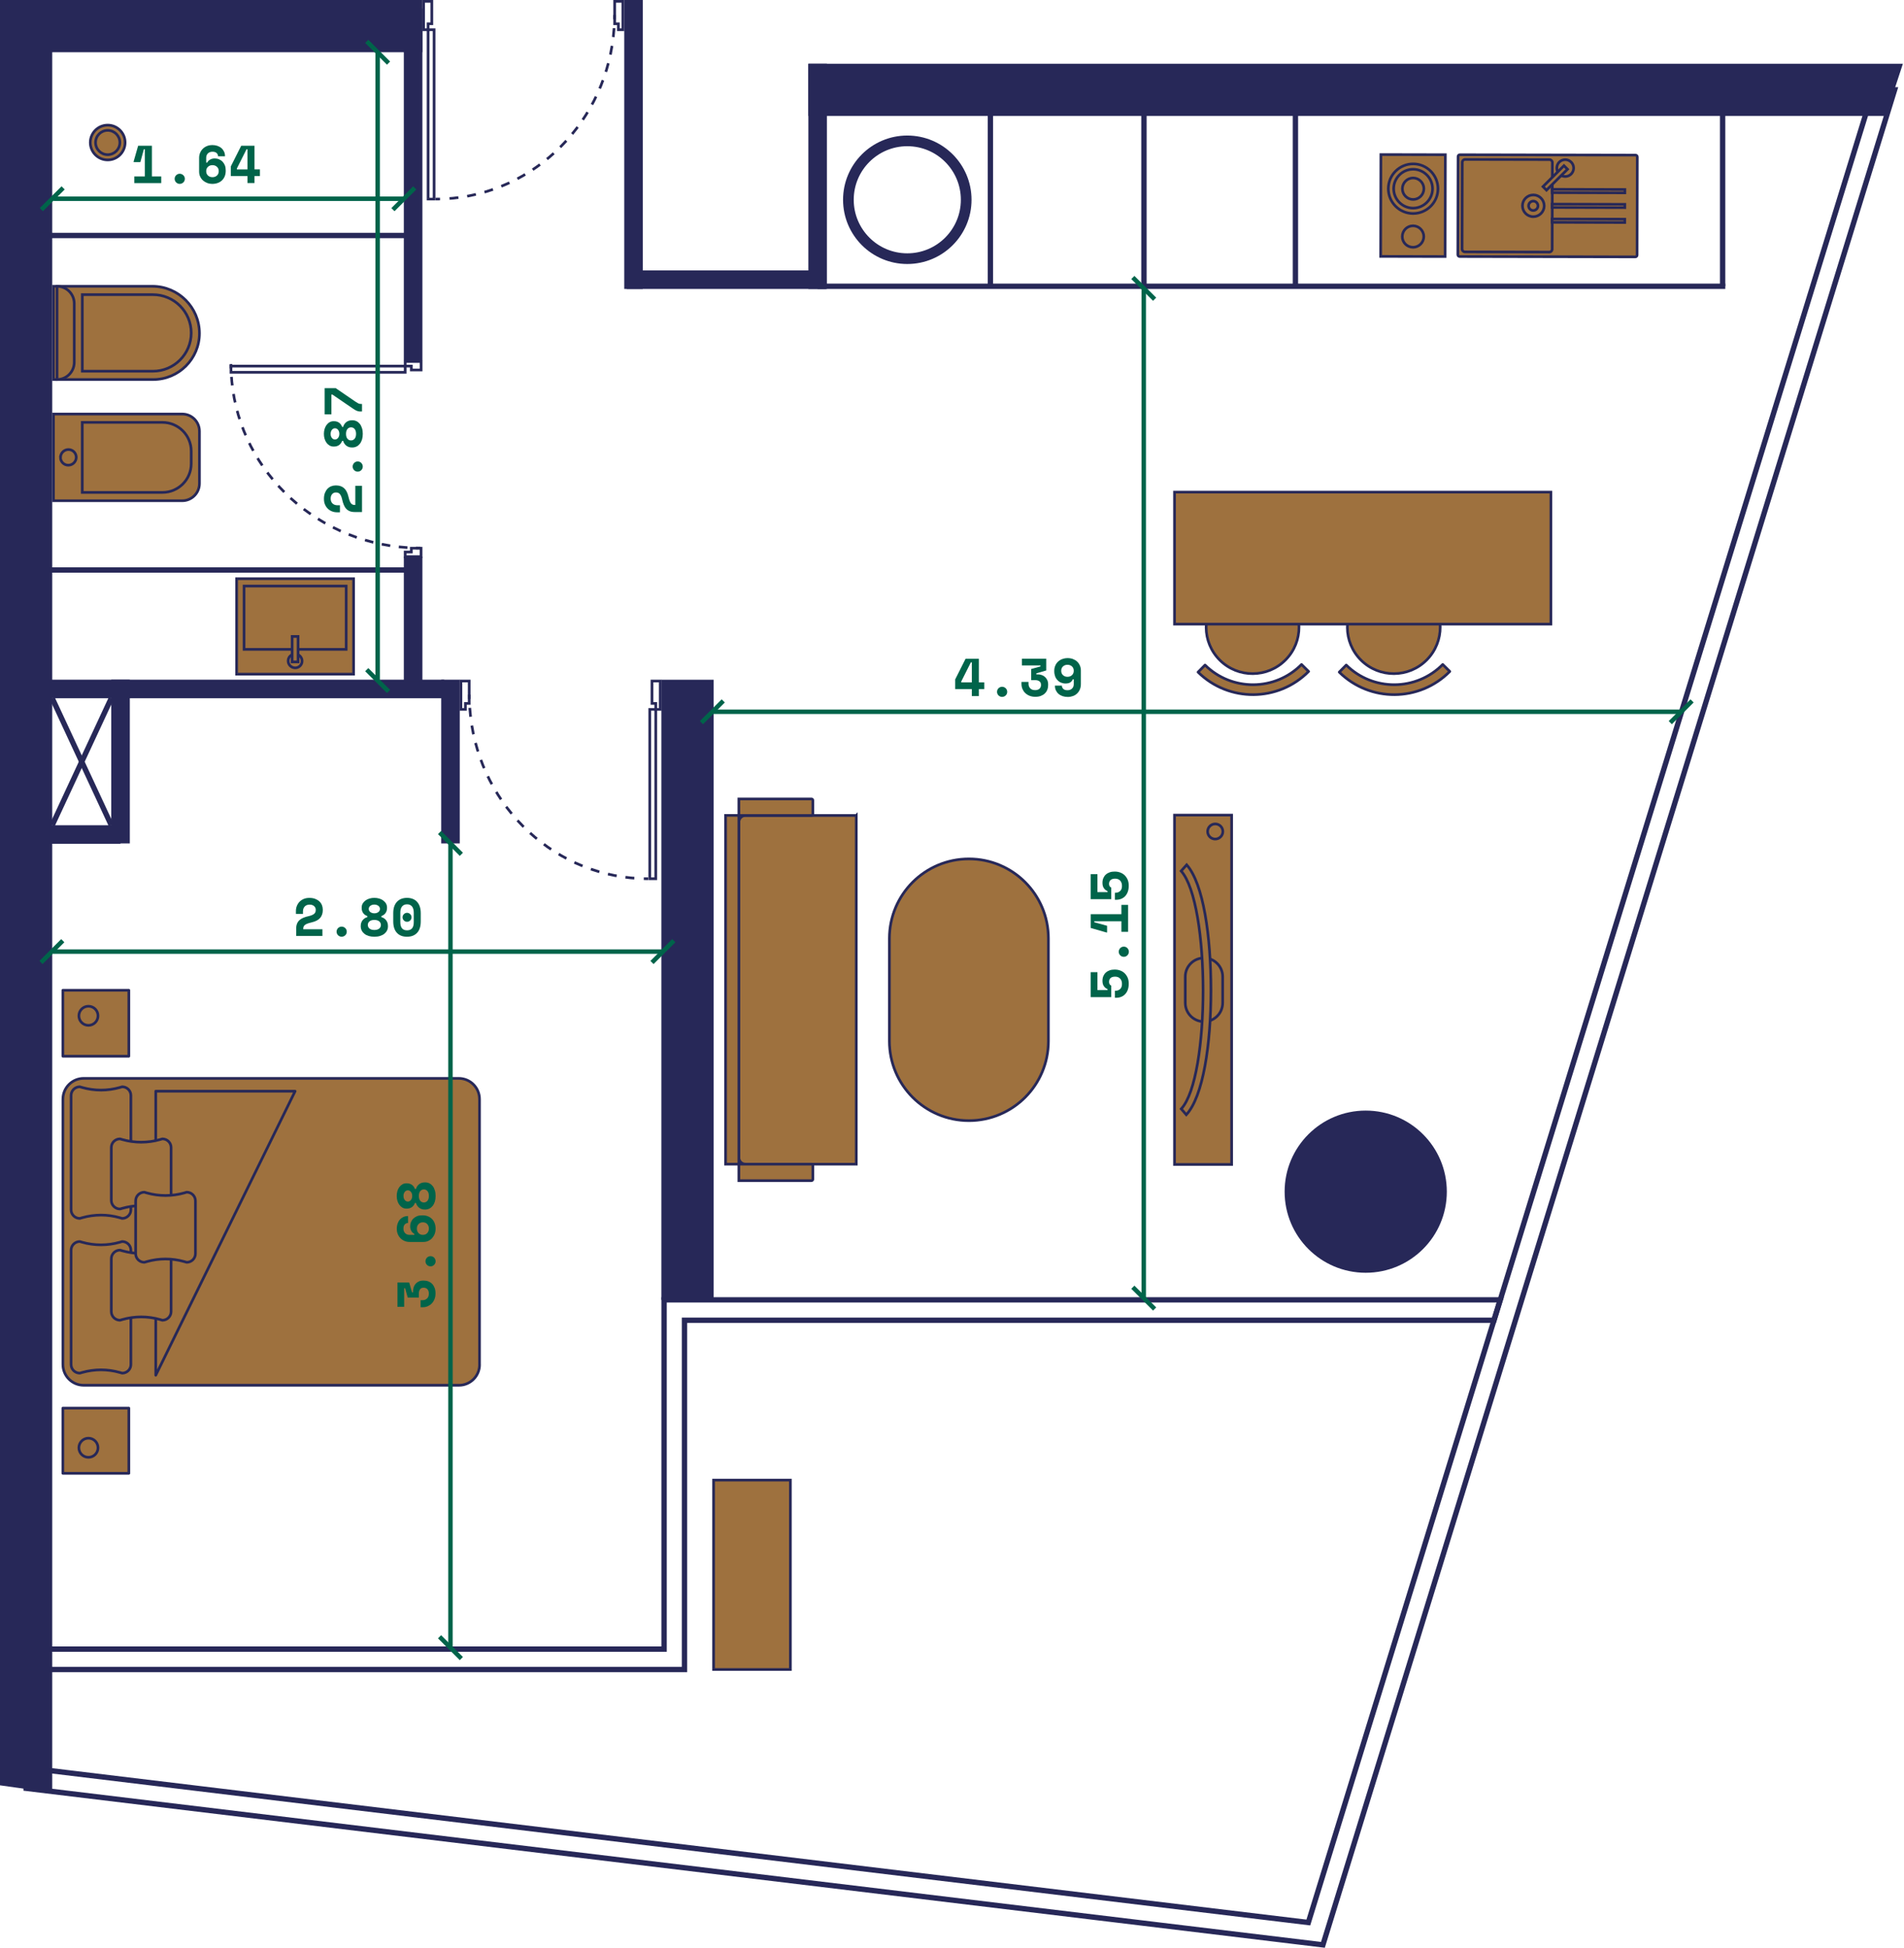 <svg width="428" height="438" viewBox="0 0 428 438" fill="none" xmlns="http://www.w3.org/2000/svg">
<g clip-path="url(#clip0_590_52291)">
<path d="M11.74 403.01L0 401.36V0H11.74V403.01Z" fill="#272858"/>
<path d="M160.41 152.81H148.67V292.22H160.41V152.81Z" fill="#272858"/>
<path d="M181.71 26.07V14.33H427.75L423.9 26.07H181.71Z" fill="#272858"/>
<path d="M325.23 267.9C325.23 277.97 317.07 286.13 307 286.13C296.93 286.13 288.77 277.97 288.77 267.9C288.77 257.83 296.93 249.67 307 249.67C317.07 249.67 325.23 257.83 325.23 267.9Z" fill="#272858"/>
<path d="M153.87 292.22H149.28V370.73H9.94V375.32H149.28H153.87V370.73V296.81H335.83L337.24 292.22H153.87Z" stroke="#272858" stroke-width="1.2" stroke-miterlimit="10"/>
<path d="M91.72 52.34H5.46V53.54H91.72V52.34Z" fill="#272858"/>
<path d="M387.83 63.76H183.79V64.96H387.83V63.76Z" fill="#272858"/>
<path d="M91.72 127.54H5.46V128.74H91.72V127.54Z" fill="#272858"/>
<path d="M11.74 156.97L25.01 185.52" stroke="#272858" stroke-width="1.2" stroke-miterlimit="10"/>
<path d="M25.01 156.97L11.74 185.52" stroke="#272858" stroke-width="1.2" stroke-miterlimit="10"/>
<path d="M103.35 152.8H99.18V189.61H103.35V152.8Z" fill="#272858"/>
<path d="M29.18 152.8H25.01V189.61H29.18V152.8Z" fill="#272858"/>
<path d="M27.09 185.52H10.56V189.69H27.09V185.52Z" fill="#272858"/>
<path d="M99.859 152.8H11.02V156.97H99.859V152.8Z" fill="#272858"/>
<path d="M94.95 1.91H90.78V81.02H94.95V1.91Z" fill="#272858"/>
<path d="M144.49 0H140.32V64.96H144.49V0Z" fill="#272858"/>
<path d="M185.88 14.33H181.71V64.96H185.88V14.33Z" fill="#272858"/>
<path d="M185.7 60.79H140.86V64.96H185.7V60.79Z" fill="#272858"/>
<path d="M94.95 125.14H90.78V153.1H94.95V125.14Z" fill="#272858"/>
<path d="M94.95 0H4.14V11.74H94.95V0Z" fill="#272858"/>
<path d="M105.5 156.16C105.5 156.49 105.5 156.81 105.51 157.14" stroke="#272858" stroke-width="0.6" stroke-miterlimit="10"/>
<path d="M105.6 159.14C107.03 179.95 123.38 196.49 143.72 197.5" stroke="#272858" stroke-width="0.6" stroke-miterlimit="10" stroke-dasharray="2 2"/>
<path d="M144.72 197.54C145.05 197.54 145.37 197.55 145.7 197.55" stroke="#272858" stroke-width="0.6" stroke-miterlimit="10"/>
<path d="M147.41 159.48H146.06V197.55H147.41V159.48Z" stroke="#272858" stroke-width="0.6" stroke-miterlimit="10" stroke-linecap="round"/>
<path d="M147.41 158.14V159.48H148.42V153.1H146.56V158.14H147.41Z" stroke="#272858" stroke-width="0.6" stroke-miterlimit="10" stroke-linecap="round"/>
<path d="M104.62 158.14V159.48H103.61V153.1H105.47V158.14H104.62Z" stroke="#272858" stroke-width="0.6" stroke-miterlimit="10" stroke-linecap="round"/>
<path d="M138.14 3.36C138.14 3.69 138.14 4.01 138.13 4.34" stroke="#272858" stroke-width="0.6" stroke-miterlimit="10"/>
<path d="M138.04 6.34C136.61 27.15 120.26 43.69 99.92 44.7" stroke="#272858" stroke-width="0.6" stroke-miterlimit="10" stroke-dasharray="2 2"/>
<path d="M98.91 44.74C98.58 44.74 98.26 44.75 97.93 44.75" stroke="#272858" stroke-width="0.6" stroke-miterlimit="10"/>
<path d="M97.581 6.68H96.231V44.75H97.581V6.68Z" stroke="#272858" stroke-width="0.6" stroke-miterlimit="10" stroke-linecap="round"/>
<path d="M96.23 5.34V6.68H95.22V0.3H97.07V5.34H96.23Z" stroke="#272858" stroke-width="0.6" stroke-miterlimit="10" stroke-linecap="round"/>
<path d="M139.01 5.34V6.68H140.02V0.3H138.17V5.34H139.01Z" stroke="#272858" stroke-width="0.6" stroke-miterlimit="10" stroke-linecap="round"/>
<path d="M94.49 123.2C94.16 123.2 93.84 123.2 93.51 123.19" stroke="#272858" stroke-width="0.6" stroke-miterlimit="10"/>
<path d="M91.58 123.11C70.07 121.7 52.97 104.81 51.97 83.8" stroke="#272858" stroke-width="0.6" stroke-miterlimit="10" stroke-dasharray="1.94 1.94"/>
<path d="M51.93 82.83C51.93 82.5 51.92 82.18 51.92 81.85" stroke="#272858" stroke-width="0.6" stroke-miterlimit="10"/>
<path d="M91.08 82.31H51.92V83.7H91.08V82.31Z" stroke="#272858" stroke-width="0.6" stroke-miterlimit="10" stroke-linecap="round"/>
<path d="M92.46 82.309H91.08V81.269H94.66V83.18H92.46V82.309Z" stroke="#272858" stroke-width="0.6" stroke-miterlimit="10" stroke-linecap="round"/>
<path d="M92.46 124.1H91.08V125.14H94.65V123.24H92.46V124.1Z" stroke="#272858" stroke-width="0.6" stroke-miterlimit="10" stroke-linecap="round"/>
<path d="M203.95 58.15C211.262 58.15 217.19 52.222 217.19 44.91C217.19 37.598 211.262 31.67 203.95 31.67C196.638 31.67 190.71 37.598 190.71 44.91C190.71 52.222 196.638 58.15 203.95 58.15Z" stroke="#272858" stroke-width="2.4" stroke-miterlimit="10"/>
<path d="M223.23 22.79H222.03V64.36H223.23V22.79Z" fill="#272858"/>
<path d="M387.83 22.79H386.63V64.36H387.83V22.79Z" fill="#272858"/>
<path d="M257.75 22.79H256.55V64.36H257.75V22.79Z" fill="#272858"/>
<path d="M291.8 22.79H290.6V64.36H291.8V22.79Z" fill="#272858"/>
<path d="M12.02 93.08H40.959C43.099 93.08 44.83 94.81 44.83 96.95V108.7C44.83 110.84 43.099 112.57 40.959 112.57H12.02V93.08Z" fill="#9E713E"/>
<path d="M12.02 93.08H40.959C43.099 93.08 44.83 94.81 44.83 96.95V108.7C44.83 110.84 43.099 112.57 40.959 112.57H12.02V93.08Z" stroke="#272858" stroke-width="0.6" stroke-miterlimit="10" stroke-linecap="round"/>
<path d="M18.49 94.96H36.53C40.09 94.96 42.98 97.85 42.98 101.41V104.25C42.98 107.81 40.09 110.7 36.53 110.7H18.49V94.97V94.96Z" fill="#9E713E"/>
<path d="M18.49 94.96H36.53C40.09 94.96 42.98 97.85 42.98 101.41V104.25C42.98 107.81 40.09 110.7 36.53 110.7H18.49V94.97V94.96Z" stroke="#272858" stroke-width="0.6" stroke-miterlimit="10" stroke-linecap="round"/>
<path d="M13.59 102.82C13.59 103.79 14.37 104.58 15.35 104.58C16.33 104.58 17.13 103.79 17.14 102.82C17.14 101.85 16.36 101.06 15.39 101.06C14.42 101.06 13.61 101.85 13.6 102.82" fill="#9E713E"/>
<path d="M13.59 102.82C13.59 103.79 14.37 104.58 15.35 104.58C16.33 104.58 17.13 103.79 17.14 102.82C17.14 101.85 16.36 101.06 15.39 101.06C14.42 101.06 13.61 101.85 13.6 102.82H13.59Z" stroke="#272858" stroke-width="0.6" stroke-miterlimit="10" stroke-linecap="round"/>
<path d="M12.02 64.36H34.249C40.09 64.36 44.83 69.1 44.83 74.94C44.83 80.67 40.179 85.32 34.45 85.32H12.02V64.36Z" fill="#9E713E"/>
<path d="M12.02 64.36H34.249C40.09 64.36 44.83 69.1 44.83 74.94C44.83 80.67 40.179 85.32 34.45 85.32H12.02V64.36Z" stroke="#272858" stroke-width="0.6" stroke-miterlimit="10" stroke-linecap="round"/>
<path d="M18.5 66.24H34.38C39.13 66.24 42.98 70.09 42.98 74.85C42.98 79.6 39.13 83.45 34.38 83.45H18.5V66.24Z" fill="#9E713E"/>
<path d="M18.5 66.24H34.38C39.13 66.24 42.98 70.09 42.98 74.85C42.98 79.6 39.13 83.45 34.38 83.45H18.5V66.24Z" stroke="#272858" stroke-width="0.6" stroke-miterlimit="10" stroke-linecap="round"/>
<path d="M12.82 64.36C14.96 64.36 16.69 66.09 16.69 68.23V81.45C16.69 83.59 14.96 85.32 12.82 85.32V64.36Z" fill="#9E713E"/>
<path d="M12.82 64.36C14.96 64.36 16.69 66.09 16.69 68.23V81.45C16.69 83.59 14.96 85.32 12.82 85.32V64.36Z" stroke="#272858" stroke-width="0.6" stroke-miterlimit="10" stroke-linecap="round"/>
<path d="M79.48 130.1H53.19V151.55H79.48V130.1Z" fill="#9E713E"/>
<path d="M79.48 130.1H53.19V151.55H79.48V130.1Z" stroke="#272858" stroke-width="0.6" stroke-miterlimit="10" stroke-linecap="round"/>
<path d="M77.82 131.75H54.86V145.98H77.82V131.75Z" fill="#9E713E"/>
<path d="M77.82 131.75H54.86V145.98H77.82V131.75Z" stroke="#272858" stroke-width="0.6" stroke-miterlimit="10" stroke-linecap="round"/>
<path d="M67.45 149.7C68.06 149.1 68.06 148.11 67.45 147.5C66.84 146.89 65.84 146.88 65.23 147.48C64.62 148.08 64.62 149.07 65.23 149.68C65.84 150.29 66.84 150.3 67.45 149.7Z" fill="#9E713E"/>
<path d="M67.45 149.7C68.06 149.1 68.06 148.11 67.45 147.5C66.84 146.89 65.84 146.88 65.23 147.48C64.62 148.08 64.62 149.07 65.23 149.68C65.84 150.29 66.84 150.3 67.45 149.7Z" stroke="#272858" stroke-width="0.6" stroke-miterlimit="10" stroke-linecap="round"/>
<path d="M67 143.08H65.67V148.8H67V143.08Z" fill="#9E713E"/>
<path d="M67 143.08H65.67V148.8H67V143.08Z" stroke="#272858" stroke-width="0.6" stroke-miterlimit="10" stroke-linecap="round"/>
<path d="M107.79 306.79V247.1C107.79 244.52 105.7 242.43 103.12 242.43H18.81C16.23 242.43 14.14 244.52 14.14 247.1V306.75C14.14 309.33 16.23 311.42 18.81 311.42H103.17C105.73 311.42 107.8 309.35 107.8 306.79" fill="#9E713E"/>
<path d="M107.79 306.79V247.1C107.79 244.52 105.7 242.43 103.12 242.43H18.81C16.23 242.43 14.14 244.52 14.14 247.1V306.75C14.14 309.33 16.23 311.42 18.81 311.42H103.17C105.73 311.42 107.8 309.35 107.8 306.79H107.79Z" stroke="#272858" stroke-width="0.6" stroke-linecap="round" stroke-linejoin="round"/>
<path d="M28.96 316.56H14.13V331.22H28.96V316.56Z" fill="#9E713E"/>
<path d="M28.96 316.56H14.13V331.22H28.96V316.56Z" stroke="#272858" stroke-width="0.6" stroke-linecap="round" stroke-linejoin="round"/>
<path d="M28.96 222.62H14.13V237.45H28.96V222.62Z" fill="#9E713E"/>
<path d="M28.96 222.62H14.13V237.45H28.96V222.62Z" stroke="#272858" stroke-width="0.6" stroke-linecap="round" stroke-linejoin="round"/>
<path d="M29.421 246.26C29.421 245.19 28.541 244.32 27.46 244.32L26.91 244.48C24.16 245.26 21.241 245.26 18.491 244.48L17.941 244.32C16.86 244.32 15.98 245.19 15.98 246.26V271.97C15.98 273.04 16.86 273.91 17.941 273.91L18.491 273.75C21.241 272.97 24.16 272.97 26.91 273.75L27.46 273.91C28.541 273.91 29.421 273.04 29.421 271.97V246.26Z" fill="#9E713E"/>
<path d="M29.421 246.26C29.421 245.19 28.541 244.32 27.46 244.32L26.91 244.48C24.16 245.26 21.241 245.26 18.491 244.48L17.941 244.32C16.86 244.32 15.98 245.19 15.98 246.26V271.97C15.98 273.04 16.86 273.91 17.941 273.91L18.491 273.75C21.241 272.97 24.16 272.97 26.91 273.75L27.46 273.91C28.541 273.91 29.421 273.04 29.421 271.97V246.26Z" stroke="#272858" stroke-width="0.6" stroke-linecap="round" stroke-linejoin="round"/>
<path d="M29.421 281.05C29.421 279.98 28.541 279.11 27.46 279.11L26.91 279.27C24.16 280.05 21.241 280.05 18.491 279.27L17.941 279.11C16.86 279.11 15.98 279.98 15.98 281.05V306.76C15.98 307.83 16.86 308.7 17.941 308.7L18.491 308.54C21.241 307.76 24.16 307.76 26.91 308.54L27.46 308.7C28.541 308.7 29.421 307.83 29.421 306.76V281.05Z" fill="#9E713E"/>
<path d="M29.421 281.05C29.421 279.98 28.541 279.11 27.46 279.11L26.91 279.27C24.16 280.05 21.241 280.05 18.491 279.27L17.941 279.11C16.86 279.11 15.98 279.98 15.98 281.05V306.76C15.98 307.83 16.86 308.7 17.941 308.7L18.491 308.54C21.241 307.76 24.16 307.76 26.91 308.54L27.46 308.7C28.541 308.7 29.421 307.83 29.421 306.76V281.05Z" stroke="#272858" stroke-width="0.6" stroke-linecap="round" stroke-linejoin="round"/>
<path d="M19.881 327.63C18.691 327.63 17.73 326.67 17.73 325.48C17.73 324.29 18.691 323.33 19.881 323.33C21.07 323.33 22.03 324.29 22.03 325.48C22.03 326.67 21.07 327.63 19.881 327.63Z" fill="#9E713E"/>
<path d="M19.881 327.62C21.068 327.62 22.03 326.658 22.03 325.47C22.03 324.283 21.068 323.32 19.881 323.32C18.693 323.32 17.73 324.283 17.73 325.47C17.73 326.658 18.693 327.62 19.881 327.62Z" stroke="#272858" stroke-width="0.6" stroke-linecap="round" stroke-linejoin="round"/>
<path d="M19.881 230.52C18.691 230.52 17.73 229.56 17.73 228.37C17.73 227.18 18.691 226.22 19.881 226.22C21.07 226.22 22.03 227.18 22.03 228.37C22.03 229.56 21.07 230.52 19.881 230.52Z" fill="#9E713E"/>
<path d="M19.881 230.51C21.068 230.51 22.03 229.547 22.03 228.36C22.03 227.173 21.068 226.21 19.881 226.21C18.693 226.21 17.73 227.173 17.73 228.36C17.73 229.547 18.693 230.51 19.881 230.51Z" stroke="#272858" stroke-width="0.6" stroke-linecap="round" stroke-linejoin="round"/>
<path d="M35.01 309.17L66.34 245.31H35.01V309.17Z" fill="#9E713E"/>
<path d="M35.01 309.17L66.34 245.31H35.01V309.17Z" stroke="#272858" stroke-width="0.6" stroke-linecap="round" stroke-linejoin="round"/>
<path d="M38.459 257.97C38.459 256.9 37.58 256.03 36.499 256.03L35.95 256.19C33.2 256.97 30.279 256.97 27.529 256.19L26.98 256.03C25.899 256.03 25.02 256.9 25.02 257.97V269.85C25.02 270.92 25.899 271.79 26.98 271.79L27.529 271.63C30.279 270.85 33.2 270.85 35.95 271.63L36.499 271.79C37.58 271.79 38.459 270.92 38.459 269.85V257.97Z" fill="#9E713E"/>
<path d="M38.459 257.97C38.459 256.9 37.58 256.03 36.499 256.03L35.95 256.19C33.2 256.97 30.279 256.97 27.529 256.19L26.98 256.03C25.899 256.03 25.02 256.9 25.02 257.97V269.85C25.02 270.92 25.899 271.79 26.98 271.79L27.529 271.63C30.279 270.85 33.2 270.85 35.95 271.63L36.499 271.79C37.58 271.79 38.459 270.92 38.459 269.85V257.97Z" stroke="#272858" stroke-width="0.6" stroke-linecap="round" stroke-linejoin="round"/>
<path d="M38.459 282.99C38.459 281.92 37.58 281.05 36.499 281.05L35.95 281.2C33.2 281.98 30.279 281.98 27.529 281.2L26.98 281.04C25.899 281.04 25.02 281.91 25.02 282.98V294.86C25.02 295.93 25.899 296.8 26.98 296.8L27.529 296.64C30.279 295.86 33.2 295.86 35.95 296.64L36.499 296.8C37.58 296.8 38.459 295.93 38.459 294.86V282.98V282.99Z" fill="#9E713E"/>
<path d="M38.459 282.99C38.459 281.92 37.58 281.05 36.499 281.05L35.95 281.2C33.2 281.98 30.279 281.98 27.529 281.2L26.98 281.04C25.899 281.04 25.02 281.91 25.02 282.98V294.86C25.02 295.93 25.899 296.8 26.98 296.8L27.529 296.64C30.279 295.86 33.2 295.86 35.95 296.64L36.499 296.8C37.58 296.8 38.459 295.93 38.459 294.86V282.98V282.99Z" stroke="#272858" stroke-width="0.6" stroke-linecap="round" stroke-linejoin="round"/>
<path d="M43.93 269.96C43.93 268.89 43.05 268.02 41.97 268.02L41.42 268.18C38.67 268.96 35.75 268.96 33 268.18L32.45 268.02C31.37 268.02 30.49 268.89 30.49 269.96V281.84C30.49 282.91 31.37 283.78 32.45 283.78L33 283.62C35.75 282.84 38.67 282.84 41.42 283.62L41.97 283.78C43.05 283.78 43.93 282.91 43.93 281.84V269.96Z" fill="#9E713E"/>
<path d="M43.93 269.96C43.93 268.89 43.05 268.02 41.97 268.02L41.42 268.18C38.67 268.96 35.75 268.96 33 268.18L32.45 268.02C31.37 268.02 30.49 268.89 30.49 269.96V281.84C30.49 282.91 31.37 283.78 32.45 283.78L33 283.62C35.75 282.84 38.67 282.84 41.42 283.62L41.97 283.78C43.05 283.78 43.93 282.91 43.93 281.84V269.96Z" stroke="#272858" stroke-width="0.6" stroke-linecap="round" stroke-linejoin="round"/>
<path d="M325.9 150.95L324.31 149.38C318.36 155.4 308.63 155.45 302.62 149.51L301.05 151.1C307.94 157.91 319.09 157.84 325.9 150.95Z" fill="#9E713E"/>
<path d="M325.9 150.95L324.31 149.38C318.36 155.4 308.63 155.45 302.62 149.51L301.05 151.1C307.94 157.91 319.09 157.84 325.9 150.95Z" stroke="#272858" stroke-width="0.6" stroke-linecap="round" stroke-linejoin="round"/>
<path d="M305.97 148.43C301.87 144.38 301.83 137.77 305.88 133.67C309.93 129.57 316.54 129.53 320.64 133.58C324.74 137.63 324.78 144.24 320.73 148.34C316.68 152.44 310.07 152.48 305.97 148.43Z" fill="#9E713E"/>
<path d="M305.97 148.43C301.87 144.38 301.83 137.77 305.88 133.67C309.93 129.57 316.54 129.53 320.64 133.58C324.74 137.63 324.78 144.24 320.73 148.34C316.68 152.44 310.07 152.48 305.97 148.43Z" stroke="#272858" stroke-width="0.6" stroke-linecap="round" stroke-linejoin="round"/>
<path d="M294.16 150.95L292.57 149.38C286.62 155.4 276.89 155.45 270.88 149.51L269.31 151.1C276.2 157.91 287.35 157.84 294.16 150.95Z" fill="#9E713E"/>
<path d="M294.16 150.95L292.57 149.38C286.62 155.4 276.89 155.45 270.88 149.51L269.31 151.1C276.2 157.91 287.35 157.84 294.16 150.95Z" stroke="#272858" stroke-width="0.6" stroke-linecap="round" stroke-linejoin="round"/>
<path d="M274.23 148.43C270.13 144.38 270.09 137.77 274.14 133.67C278.19 129.57 284.8 129.53 288.9 133.58C293 137.63 293.04 144.24 288.99 148.34C284.94 152.44 278.33 152.48 274.23 148.43Z" fill="#9E713E"/>
<path d="M274.23 148.43C270.13 144.38 270.09 137.77 274.14 133.67C278.19 129.57 284.8 129.53 288.9 133.58C293 137.63 293.04 144.24 288.99 148.34C284.94 152.44 278.33 152.48 274.23 148.43Z" stroke="#272858" stroke-width="0.6" stroke-linecap="round" stroke-linejoin="round"/>
<path d="M348.63 110.63H264.02V140.31H348.63V110.63Z" fill="#9E713E"/>
<path d="M348.63 110.63H264.02V140.31H348.63V110.63Z" stroke="#272858" stroke-width="0.6" stroke-miterlimit="10" stroke-linecap="round"/>
<path d="M24.21 28.14C26.37 28.14 28.12 29.89 28.12 32.05C28.12 34.21 26.37 35.96 24.21 35.96C22.05 35.96 20.3 34.21 20.3 32.05C20.3 29.89 22.05 28.14 24.21 28.14Z" fill="#9E713E"/>
<path d="M24.21 35.95C26.369 35.95 28.12 34.199 28.12 32.04C28.12 29.881 26.369 28.13 24.21 28.13C22.05 28.13 20.3 29.881 20.3 32.04C20.3 34.199 22.05 35.95 24.21 35.95Z" stroke="#272858" stroke-width="0.6" stroke-miterlimit="10" stroke-linecap="round"/>
<path d="M24.21 29.31C25.721 29.31 26.941 30.53 26.941 32.04C26.941 33.55 25.721 34.77 24.21 34.77C22.701 34.77 21.48 33.55 21.48 32.04C21.48 30.53 22.701 29.31 24.21 29.31Z" fill="#9E713E"/>
<path d="M24.21 34.77C25.718 34.77 26.941 33.547 26.941 32.04C26.941 30.532 25.718 29.31 24.21 29.31C22.703 29.31 21.48 30.532 21.48 32.04C21.48 33.547 22.703 34.77 24.21 34.77Z" stroke="#272858" stroke-width="0.6" stroke-miterlimit="10" stroke-linecap="round"/>
<path d="M368.05 35.28L368 57.35C368 57.57 367.82 57.76 367.59 57.75L328.12 57.67C327.9 57.67 327.71 57.49 327.71 57.26L327.76 35.19C327.76 34.97 327.94 34.78 328.17 34.79L367.64 34.87C367.86 34.87 368.05 35.05 368.05 35.28Z" fill="#9E713E"/>
<path d="M368.05 35.28L368 57.35C368 57.57 367.82 57.76 367.59 57.75L328.12 57.67C327.9 57.67 327.71 57.49 327.71 57.26L327.76 35.19C327.76 34.97 327.94 34.78 328.17 34.79L367.64 34.87C367.86 34.87 368.05 35.05 368.05 35.28Z" stroke="#272858" stroke-width="0.6" stroke-miterlimit="10" stroke-linecap="round"/>
<path d="M348.95 36.53L348.91 56.02C348.91 56.38 348.62 56.67 348.26 56.67L329.31 56.63C328.95 56.63 328.66 56.34 328.66 55.98L328.7 36.49C328.7 36.13 328.99 35.84 329.35 35.84L348.3 35.88C348.66 35.88 348.95 36.17 348.95 36.53Z" fill="#9E713E"/>
<path d="M348.95 36.53L348.91 56.02C348.91 56.38 348.62 56.67 348.26 56.67L329.31 56.63C328.95 56.63 328.66 56.34 328.66 55.98L328.7 36.49C328.7 36.13 328.99 35.84 329.35 35.84L348.3 35.88C348.66 35.88 348.95 36.17 348.95 36.53Z" stroke="#272858" stroke-width="0.6" stroke-miterlimit="10" stroke-linecap="round"/>
<path d="M344.68 43.82C343.33 43.82 342.23 44.91 342.23 46.26C342.23 47.61 343.32 48.71 344.67 48.71C346.02 48.71 347.12 47.62 347.12 46.27C347.12 44.92 346.03 43.82 344.68 43.82Z" fill="#9E713E"/>
<path d="M344.68 43.82C343.33 43.82 342.23 44.91 342.23 46.26C342.23 47.61 343.32 48.71 344.67 48.71C346.02 48.71 347.12 47.62 347.12 46.27C347.12 44.92 346.03 43.82 344.68 43.82Z" stroke="#272858" stroke-width="0.6" stroke-miterlimit="10" stroke-linecap="round"/>
<path d="M344.67 45.21C344.09 45.21 343.61 45.68 343.61 46.26C343.61 46.84 344.08 47.32 344.66 47.32C345.24 47.32 345.72 46.85 345.72 46.27C345.72 45.69 345.25 45.21 344.67 45.21Z" fill="#9E713E"/>
<path d="M344.67 45.21C344.09 45.21 343.61 45.68 343.61 46.26C343.61 46.84 344.08 47.32 344.66 47.32C345.24 47.32 345.72 46.85 345.72 46.27C345.72 45.69 345.25 45.21 344.67 45.21Z" stroke="#272858" stroke-width="0.6" stroke-miterlimit="10" stroke-linecap="round"/>
<path d="M351.85 35.89C350.81 35.89 349.95 36.73 349.95 37.78C349.95 38.82 350.79 39.67 351.84 39.68C352.88 39.68 353.73 38.84 353.74 37.79C353.74 36.74 352.9 35.9 351.85 35.89Z" fill="#9E713E"/>
<path d="M351.85 35.89C350.81 35.89 349.95 36.73 349.95 37.78C349.95 38.82 350.79 39.67 351.84 39.68C352.88 39.68 353.73 38.84 353.74 37.79C353.74 36.74 352.9 35.9 351.85 35.89Z" stroke="#272858" stroke-width="0.6" stroke-miterlimit="10" stroke-linecap="round"/>
<path d="M351.565 37.247L346.839 41.953L347.636 42.754L352.363 38.047L351.565 37.247Z" fill="#9E713E"/>
<path d="M351.565 37.247L346.839 41.953L347.636 42.754L352.363 38.047L351.565 37.247Z" stroke="#272858" stroke-width="0.6" stroke-miterlimit="10" stroke-linecap="round"/>
<path d="M348.896 49.23L348.894 49.98L365.233 50.022L365.235 49.272L348.896 49.23Z" fill="#9E713E"/>
<path d="M348.896 49.23L348.894 49.98L365.233 50.022L365.235 49.272L348.896 49.23Z" stroke="#272858" stroke-width="0.6" stroke-miterlimit="10" stroke-linecap="round"/>
<path d="M348.905 45.891L348.903 46.641L365.243 46.683L365.245 45.933L348.905 45.891Z" fill="#9E713E"/>
<path d="M348.905 45.891L348.903 46.641L365.243 46.683L365.245 45.933L348.905 45.891Z" stroke="#272858" stroke-width="0.6" stroke-miterlimit="10" stroke-linecap="round"/>
<path d="M348.916 42.562L348.914 43.312L365.254 43.355L365.256 42.605L348.916 42.562Z" fill="#9E713E"/>
<path d="M348.916 42.562L348.914 43.312L365.254 43.355L365.256 42.605L348.916 42.562Z" stroke="#272858" stroke-width="0.6" stroke-miterlimit="10" stroke-linecap="round"/>
<path d="M310.409 34.753L310.361 57.643L324.851 57.673L324.899 34.783L310.409 34.753Z" fill="#9E713E"/>
<path d="M310.409 34.753L310.361 57.643L324.851 57.673L324.899 34.783L310.409 34.753Z" stroke="#272858" stroke-width="0.6" stroke-miterlimit="10" stroke-linecap="round"/>
<path d="M317.67 36.84C314.59 36.84 312.08 39.33 312.08 42.41C312.08 45.49 314.57 48 317.65 48C320.73 48 323.24 45.51 323.24 42.43C323.24 39.35 320.75 36.84 317.67 36.84Z" fill="#9E713E"/>
<path d="M317.67 36.84C314.59 36.84 312.08 39.33 312.08 42.41C312.08 45.49 314.57 48 317.65 48C320.73 48 323.24 45.51 323.24 42.43C323.24 39.35 320.75 36.84 317.67 36.84Z" stroke="#272858" stroke-width="0.6" stroke-miterlimit="10" stroke-linecap="round"/>
<path d="M317.66 38.05C315.25 38.05 313.29 40 313.28 42.41C313.28 44.82 315.23 46.78 317.64 46.79C320.05 46.79 322.01 44.85 322.02 42.43C322.02 40.02 320.07 38.06 317.66 38.05Z" fill="#9E713E"/>
<path d="M317.66 38.05C315.25 38.05 313.29 40 313.28 42.41C313.28 44.82 315.23 46.78 317.64 46.79C320.05 46.79 322.01 44.85 322.02 42.43C322.02 40.02 320.07 38.06 317.66 38.05Z" stroke="#272858" stroke-width="0.6" stroke-miterlimit="10" stroke-linecap="round"/>
<path d="M317.66 40.01C316.33 40.01 315.25 41.08 315.24 42.42C315.24 43.75 316.31 44.83 317.65 44.84C318.98 44.84 320.06 43.77 320.07 42.43C320.07 41.1 319 40.02 317.66 40.01Z" fill="#9E713E"/>
<path d="M317.66 40.01C316.33 40.01 315.25 41.08 315.24 42.42C315.24 43.75 316.31 44.83 317.65 44.84C318.98 44.84 320.06 43.77 320.07 42.43C320.07 41.1 319 40.02 317.66 40.01Z" stroke="#272858" stroke-width="0.6" stroke-miterlimit="10" stroke-linecap="round"/>
<path d="M317.64 50.76C316.31 50.76 315.23 51.83 315.22 53.17C315.21 54.51 316.29 55.58 317.63 55.59C318.96 55.59 320.04 54.52 320.05 53.18C320.05 51.85 318.98 50.77 317.64 50.76Z" fill="#9E713E"/>
<path d="M317.64 50.76C316.31 50.76 315.23 51.83 315.22 53.17C315.21 54.51 316.29 55.58 317.63 55.59C318.96 55.59 320.04 54.52 320.05 53.18C320.05 51.85 318.98 50.77 317.64 50.76Z" stroke="#272858" stroke-width="0.6" stroke-miterlimit="10" stroke-linecap="round"/>
<path d="M177.67 332.74H160.41V375.32H177.67V332.74Z" fill="#9E713E"/>
<path d="M177.67 332.74H160.41V375.32H177.67V332.74Z" stroke="#272858" stroke-width="0.6" stroke-miterlimit="10"/>
<path d="M192.48 183.32V261.72H167.59C166.76 261.72 166.09 261.05 166.09 260.22V184.83C166.09 184 166.76 183.33 167.59 183.33H192.47L192.48 183.32Z" fill="#9E713E"/>
<path d="M192.48 183.32V261.72H167.59C166.76 261.72 166.09 261.05 166.09 260.22V184.83C166.09 184 166.76 183.33 167.59 183.33H192.47L192.48 183.32Z" stroke="#272858" stroke-width="0.6" stroke-miterlimit="10" stroke-linecap="round"/>
<path d="M166.09 183.31H163.1V261.71H166.09V183.31Z" fill="#9E713E"/>
<path d="M166.09 183.31H163.1V261.71H166.09V183.31Z" stroke="#272858" stroke-width="0.6" stroke-miterlimit="10" stroke-linecap="round"/>
<path d="M182.72 183.01V179.92C182.72 179.75 182.58 179.61 182.41 179.61H166.09V183.32H182.41C182.58 183.32 182.72 183.18 182.72 183.01Z" fill="#9E713E"/>
<path d="M182.72 183.01V179.92C182.72 179.75 182.58 179.61 182.41 179.61H166.09V183.32H182.41C182.58 183.32 182.72 183.18 182.72 183.01Z" stroke="#272858" stroke-width="0.6" stroke-miterlimit="10"/>
<path d="M182.72 262.02V265.11C182.72 265.28 182.58 265.42 182.41 265.42H166.09V261.71H182.41C182.58 261.71 182.72 261.85 182.72 262.02Z" fill="#9E713E"/>
<path d="M182.72 262.02V265.11C182.72 265.28 182.58 265.42 182.41 265.42H166.09V261.71H182.41C182.58 261.71 182.72 261.85 182.72 262.02Z" stroke="#272858" stroke-width="0.6" stroke-miterlimit="10" stroke-linecap="round"/>
<path d="M199.93 210.96V234.06C199.93 243.93 207.93 251.93 217.8 251.93C227.67 251.93 235.67 243.93 235.67 234.06V210.96C235.67 201.09 227.67 193.09 217.8 193.09C207.93 193.09 199.93 201.09 199.93 210.96Z" fill="#9E713E"/>
<path d="M199.93 210.96V234.06C199.93 243.93 207.93 251.93 217.8 251.93C227.67 251.93 235.67 243.93 235.67 234.06V210.96C235.67 201.09 227.67 193.09 217.8 193.09C207.93 193.09 199.93 201.09 199.93 210.96Z" stroke="#272858" stroke-width="0.6" stroke-miterlimit="10" stroke-linecap="round"/>
<path d="M276.86 183.24H264.02V261.78H276.86V183.24Z" fill="#9E713E"/>
<path d="M276.86 183.24H264.02V261.78H276.86V183.24Z" stroke="#272858" stroke-width="0.6" stroke-miterlimit="10" stroke-linecap="round"/>
<path d="M270.64 215.36C268.32 215.36 266.44 217.24 266.44 219.56V225.47C266.44 227.79 268.32 229.67 270.64 229.67C272.96 229.67 274.84 227.79 274.84 225.47V219.56C274.84 217.24 272.96 215.36 270.64 215.36Z" fill="#9E713E"/>
<path d="M270.64 215.36C268.32 215.36 266.44 217.24 266.44 219.56V225.47C266.44 227.79 268.32 229.67 270.64 229.67C272.96 229.67 274.84 227.79 274.84 225.47V219.56C274.84 217.24 272.96 215.36 270.64 215.36Z" stroke="#272858" stroke-width="0.6" stroke-miterlimit="10" stroke-linecap="round"/>
<path d="M272.21 222.65C272.21 234.91 270.43 246.52 266.67 250.6L265.53 249.29C272.08 242.17 272.07 203.19 265.51 195.81L266.75 194.42C270.5 198.64 272.21 210.4 272.21 222.64" fill="#9E713E"/>
<path d="M272.21 222.65C272.21 234.91 270.43 246.52 266.67 250.6L265.53 249.29C272.08 242.17 272.07 203.19 265.51 195.81L266.75 194.42C270.5 198.64 272.21 210.4 272.21 222.64V222.65Z" stroke="#272858" stroke-width="0.6" stroke-miterlimit="10" stroke-linecap="round"/>
<path d="M273.17 185.23C272.23 185.23 271.46 185.99 271.46 186.93C271.46 187.87 272.22 188.63 273.17 188.63C274.12 188.63 274.88 187.87 274.88 186.93C274.88 185.99 274.12 185.23 273.17 185.23Z" fill="#9E713E"/>
<path d="M273.17 185.23C272.23 185.23 271.46 185.99 271.46 186.93C271.46 187.87 272.22 188.63 273.17 188.63C274.12 188.63 274.88 187.87 274.88 186.93C274.88 185.99 274.12 185.23 273.17 185.23Z" stroke="#272858" stroke-width="0.6" stroke-miterlimit="10" stroke-linecap="round"/>
<path d="M294.1 432.2L5.87 397.4V402.03L297.38 437.22L425.89 20.2H421.09L294.1 432.2Z" stroke="#272858" stroke-width="1.2" stroke-miterlimit="10"/>
<path d="M93.23 42.24L88.33 47.13" stroke="#00644A" stroke-miterlimit="10"/>
<path d="M14.19 42.24L9.29 47.13" stroke="#00644A" stroke-miterlimit="10"/>
<path d="M32.56 39.66V33.56H32.34L31.55 36.441H30.04V36.3L31.05 32.77H34.15V39.66H36.24V41.17H30.19V39.66H32.57H32.56Z" fill="#00644A"/>
<path d="M41.55 40.2C41.55 40.361 41.52 40.511 41.46 40.651C41.4 40.791 41.32 40.91 41.21 41.011C41.11 41.111 40.98 41.191 40.84 41.251C40.7 41.31 40.55 41.34 40.4 41.34C40.24 41.34 40.09 41.31 39.96 41.251C39.82 41.191 39.7 41.111 39.6 41.011C39.5 40.91 39.41 40.791 39.35 40.651C39.29 40.511 39.26 40.361 39.26 40.2C39.26 40.041 39.29 39.891 39.35 39.751C39.41 39.611 39.49 39.49 39.6 39.391C39.7 39.291 39.82 39.211 39.96 39.151C40.1 39.09 40.24 39.06 40.4 39.06C40.55 39.06 40.7 39.09 40.84 39.151C40.98 39.211 41.1 39.291 41.21 39.391C41.31 39.49 41.4 39.611 41.46 39.751C41.52 39.891 41.55 40.041 41.55 40.2Z" fill="#00644A"/>
<path d="M49.02 35.15C49.02 34.87 48.92 34.63 48.71 34.42C48.5 34.21 48.19 34.11 47.76 34.11C47.33 34.11 46.99 34.24 46.73 34.49C46.48 34.74 46.35 35.07 46.35 35.48V36.56H46.57C46.71 36.28 46.93 36.05 47.23 35.88C47.53 35.71 47.88 35.62 48.26 35.62C48.6 35.62 48.93 35.68 49.23 35.81C49.53 35.94 49.8 36.11 50.02 36.34C50.24 36.57 50.42 36.85 50.55 37.17C50.68 37.5 50.74 37.87 50.74 38.29V38.43C50.74 38.85 50.67 39.24 50.53 39.6C50.39 39.96 50.19 40.26 49.93 40.52C49.67 40.78 49.36 40.98 48.99 41.12C48.62 41.26 48.21 41.34 47.75 41.34C47.33 41.34 46.94 41.27 46.58 41.14C46.22 41 45.9 40.81 45.63 40.57C45.36 40.33 45.15 40.03 44.99 39.69C44.83 39.35 44.76 38.98 44.76 38.57V35.51C44.76 35.07 44.84 34.67 45 34.31C45.16 33.95 45.38 33.64 45.65 33.39C45.92 33.14 46.24 32.94 46.59 32.81C46.95 32.67 47.32 32.61 47.72 32.61C48.12 32.61 48.49 32.67 48.84 32.78C49.19 32.9 49.49 33.06 49.75 33.28C50.01 33.5 50.21 33.77 50.36 34.08C50.51 34.39 50.58 34.75 50.58 35.14H49L49.02 35.15ZM47.76 39.83C48.17 39.83 48.5 39.71 48.77 39.46C49.03 39.22 49.17 38.89 49.17 38.48C49.17 38.07 49.04 37.75 48.77 37.5C48.51 37.26 48.17 37.13 47.76 37.13C47.35 37.13 47.02 37.25 46.75 37.5C46.48 37.75 46.35 38.07 46.35 38.48C46.35 38.89 46.48 39.21 46.75 39.46C47.02 39.71 47.35 39.83 47.76 39.83Z" fill="#00644A"/>
<path d="M54.21 32.77H57.21V38.071H58.43V39.581H57.21V41.16H55.63V39.581H51.89V37.401L54.22 32.77H54.21ZM53.25 37.861V38.081H55.63V33.571H55.41L53.25 37.87V37.861Z" fill="#00644A"/>
<path d="M90.779 44.68H12.02" stroke="#00644A" stroke-miterlimit="10"/>
<path d="M151.46 211.48L146.56 216.38" stroke="#00644A" stroke-miterlimit="10"/>
<path d="M14.11 211.48L9.22 216.38" stroke="#00644A" stroke-miterlimit="10"/>
<path d="M72.48 208.909V210.419H66.579V208.759C66.579 208.319 66.65 207.939 66.779 207.629C66.909 207.319 67.1 207.049 67.34 206.839C67.579 206.629 67.879 206.449 68.219 206.309C68.559 206.169 68.95 206.049 69.379 205.959C69.7 205.889 69.96 205.809 70.169 205.709C70.379 205.609 70.54 205.509 70.659 205.399C70.779 205.279 70.859 205.159 70.909 205.019C70.95 204.879 70.98 204.719 70.98 204.549C70.98 204.209 70.859 203.929 70.609 203.709C70.37 203.489 70.029 203.369 69.6 203.369C69.139 203.369 68.779 203.509 68.51 203.779C68.24 204.059 68.1 204.439 68.1 204.929V205.459H66.519V204.789C66.519 204.399 66.59 204.019 66.73 203.669C66.87 203.309 67.07 202.999 67.329 202.729C67.59 202.459 67.909 202.249 68.279 202.089C68.659 201.929 69.079 201.859 69.549 201.859C70.049 201.859 70.49 201.929 70.87 202.079C71.249 202.229 71.559 202.419 71.809 202.659C72.059 202.899 72.249 203.179 72.37 203.489C72.49 203.809 72.559 204.129 72.559 204.469V204.609C72.559 205.309 72.359 205.899 71.969 206.359C71.579 206.819 70.93 207.159 70.029 207.369C69.65 207.459 69.34 207.549 69.1 207.639C68.859 207.729 68.669 207.829 68.529 207.949C68.389 208.059 68.299 208.179 68.249 208.319C68.2 208.449 68.169 208.599 68.169 208.769V208.909H72.49H72.48Z" fill="#00644A"/>
<path d="M77.949 209.45C77.949 209.61 77.919 209.76 77.859 209.9C77.799 210.04 77.719 210.16 77.609 210.26C77.509 210.36 77.379 210.44 77.239 210.5C77.099 210.56 76.949 210.59 76.799 210.59C76.639 210.59 76.489 210.56 76.359 210.5C76.219 210.44 76.099 210.36 75.999 210.26C75.899 210.16 75.809 210.04 75.749 209.9C75.689 209.76 75.659 209.61 75.659 209.45C75.659 209.29 75.689 209.14 75.749 209C75.809 208.86 75.889 208.74 75.999 208.64C76.099 208.54 76.219 208.46 76.359 208.4C76.499 208.34 76.639 208.31 76.799 208.31C76.949 208.31 77.099 208.34 77.239 208.4C77.379 208.46 77.499 208.54 77.609 208.64C77.709 208.74 77.799 208.86 77.859 209C77.919 209.14 77.949 209.29 77.949 209.45Z" fill="#00644A"/>
<path d="M84.15 210.59C83.68 210.59 83.25 210.53 82.88 210.42C82.51 210.31 82.18 210.14 81.92 209.93C81.66 209.72 81.45 209.48 81.31 209.19C81.17 208.91 81.09 208.59 81.09 208.24V208.17C81.09 207.87 81.13 207.61 81.22 207.39C81.3 207.17 81.42 206.97 81.56 206.81C81.7 206.65 81.86 206.52 82.03 206.41C82.21 206.31 82.39 206.23 82.58 206.17V205.95C82.41 205.89 82.25 205.8 82.09 205.7C81.93 205.6 81.8 205.47 81.68 205.32C81.56 205.17 81.47 205 81.4 204.79C81.33 204.59 81.3 204.36 81.3 204.1V204.03C81.3 203.69 81.38 203.38 81.54 203.11C81.7 202.84 81.91 202.61 82.18 202.42C82.44 202.23 82.75 202.09 83.09 201.99C83.43 201.89 83.78 201.85 84.15 201.85C84.52 201.85 84.87 201.9 85.21 201.99C85.55 202.08 85.85 202.23 86.12 202.42C86.38 202.61 86.6 202.84 86.76 203.11C86.92 203.38 87 203.69 87 204.03V204.1C87 204.36 86.97 204.59 86.9 204.79C86.83 204.99 86.74 205.17 86.62 205.32C86.5 205.47 86.37 205.59 86.21 205.7C86.05 205.8 85.89 205.89 85.72 205.95V206.17C85.91 206.23 86.1 206.31 86.27 206.41C86.45 206.51 86.6 206.65 86.74 206.81C86.88 206.97 86.99 207.16 87.08 207.39C87.16 207.61 87.21 207.87 87.21 208.17V208.24C87.21 208.59 87.14 208.91 86.99 209.2C86.84 209.49 86.64 209.73 86.38 209.94C86.12 210.14 85.79 210.3 85.41 210.42C85.03 210.54 84.61 210.59 84.14 210.59H84.15ZM84.15 209.07C84.62 209.07 84.99 208.96 85.24 208.75C85.5 208.54 85.62 208.27 85.62 207.94C85.62 207.61 85.49 207.34 85.24 207.13C84.98 206.92 84.62 206.81 84.15 206.81C83.68 206.81 83.31 206.92 83.06 207.13C82.8 207.34 82.68 207.61 82.68 207.94C82.68 208.27 82.81 208.54 83.06 208.75C83.32 208.96 83.68 209.07 84.15 209.07ZM84.15 203.36C83.79 203.36 83.49 203.45 83.25 203.64C83.01 203.82 82.89 204.06 82.89 204.34C82.89 204.62 83.01 204.85 83.25 205.04C83.49 205.22 83.79 205.32 84.15 205.32C84.51 205.32 84.81 205.23 85.05 205.04C85.29 204.86 85.41 204.62 85.41 204.34C85.41 204.06 85.29 203.83 85.05 203.64C84.81 203.46 84.51 203.36 84.15 203.36Z" fill="#00644A"/>
<path d="M88.399 205.28C88.399 204.19 88.669 203.35 89.219 202.75C89.769 202.15 90.529 201.85 91.489 201.85C92.449 201.85 93.219 202.15 93.759 202.75C94.299 203.35 94.579 204.19 94.579 205.28V207.15C94.579 208.27 94.309 209.12 93.759 209.71C93.209 210.3 92.449 210.59 91.489 210.59C90.529 210.59 89.759 210.3 89.219 209.71C88.679 209.12 88.399 208.27 88.399 207.15V205.28ZM91.499 209.15C91.789 209.15 92.029 209.1 92.219 209.01C92.409 208.92 92.569 208.79 92.689 208.62C92.809 208.45 92.889 208.25 92.939 208.02C92.989 207.79 93.009 207.53 93.009 207.25V205.19C93.009 204.93 92.979 204.68 92.929 204.45C92.869 204.22 92.789 204.02 92.669 203.85C92.549 203.68 92.389 203.55 92.199 203.45C92.009 203.35 91.779 203.3 91.499 203.3C91.219 203.3 90.999 203.35 90.799 203.45C90.609 203.55 90.449 203.68 90.329 203.85C90.209 204.02 90.119 204.22 90.069 204.45C90.009 204.68 89.989 204.93 89.989 205.19V207.25C89.989 207.53 90.009 207.79 90.059 208.02C90.109 208.25 90.189 208.45 90.309 208.62C90.429 208.79 90.589 208.92 90.779 209.01C90.969 209.1 91.209 209.15 91.499 209.15ZM90.489 206.22C90.489 205.95 90.589 205.71 90.789 205.51C90.989 205.31 91.229 205.21 91.499 205.21C91.769 205.21 92.009 205.31 92.209 205.51C92.409 205.71 92.509 205.95 92.509 206.22C92.509 206.49 92.409 206.73 92.209 206.93C92.009 207.13 91.769 207.23 91.499 207.23C91.229 207.23 90.989 207.13 90.789 206.93C90.589 206.73 90.489 206.49 90.489 206.22Z" fill="#00644A"/>
<path d="M149.01 213.93H11.95" stroke="#00644A" stroke-miterlimit="10"/>
<path d="M380.36 157.57L375.46 162.46" stroke="#00644A" stroke-miterlimit="10"/>
<path d="M162.58 157.57L157.68 162.46" stroke="#00644A" stroke-miterlimit="10"/>
<path d="M217.04 148.101H220.04V153.401H221.26V154.911H220.04V156.491H218.46V154.911H214.72V152.731L217.05 148.101H217.04ZM216.08 153.191V153.411H218.46V148.901H218.24L216.08 153.201V153.191Z" fill="#00644A"/>
<path d="M226.41 155.531C226.41 155.691 226.38 155.841 226.32 155.981C226.26 156.121 226.18 156.241 226.07 156.341C225.97 156.441 225.84 156.521 225.7 156.581C225.56 156.641 225.41 156.671 225.26 156.671C225.1 156.671 224.95 156.641 224.82 156.581C224.68 156.521 224.56 156.441 224.46 156.341C224.36 156.241 224.27 156.121 224.21 155.981C224.15 155.841 224.12 155.691 224.12 155.531C224.12 155.371 224.15 155.221 224.21 155.081C224.27 154.941 224.35 154.821 224.46 154.721C224.56 154.621 224.68 154.541 224.82 154.481C224.96 154.421 225.1 154.391 225.26 154.391C225.42 154.391 225.56 154.421 225.7 154.481C225.84 154.541 225.96 154.621 226.07 154.721C226.17 154.821 226.26 154.941 226.32 155.081C226.38 155.221 226.41 155.371 226.41 155.531Z" fill="#00644A"/>
<path d="M231.8 152.9V150.4L233.89 149.82V149.6H229.71V148.09H235.18V150.73L232.95 151.38V151.6H233.24C233.54 151.6 233.83 151.65 234.12 151.74C234.41 151.83 234.66 151.97 234.88 152.17C235.1 152.36 235.28 152.6 235.41 152.88C235.55 153.16 235.61 153.5 235.61 153.88V154.02C235.61 154.4 235.55 154.74 235.42 155.06C235.3 155.38 235.11 155.66 234.87 155.89C234.63 156.13 234.32 156.31 233.96 156.45C233.6 156.59 233.19 156.65 232.72 156.65C232.25 156.65 231.82 156.57 231.44 156.42C231.06 156.27 230.73 156.06 230.46 155.8C230.19 155.54 229.99 155.23 229.84 154.89C229.7 154.55 229.62 154.18 229.62 153.8V153.3H231.2V153.73C231.2 154.11 231.32 154.45 231.57 154.73C231.82 155.01 232.19 155.15 232.69 155.15C233.11 155.15 233.44 155.04 233.67 154.83C233.9 154.61 234.01 154.33 234.01 153.98C234.01 153.6 233.89 153.33 233.64 153.16C233.4 152.99 233.09 152.9 232.71 152.9H231.77H231.8Z" fill="#00644A"/>
<path d="M238.699 154.13C238.699 154.41 238.799 154.65 239.009 154.86C239.219 155.07 239.529 155.17 239.959 155.17C240.389 155.17 240.729 155.04 240.989 154.79C241.249 154.54 241.369 154.21 241.369 153.8V152.72H241.149C241.039 153 240.849 153.23 240.599 153.4C240.339 153.57 239.979 153.66 239.509 153.66C239.149 153.66 238.819 153.59 238.509 153.46C238.199 153.33 237.929 153.14 237.709 152.9C237.479 152.66 237.299 152.37 237.179 152.04C237.059 151.71 236.989 151.33 236.989 150.92V150.78C236.989 150.38 237.059 150.01 237.209 149.66C237.349 149.31 237.559 149.01 237.819 148.76C238.079 148.51 238.399 148.31 238.769 148.17C239.139 148.03 239.559 147.95 240.009 147.95C240.429 147.95 240.819 148.02 241.179 148.15C241.539 148.29 241.859 148.48 242.119 148.72C242.379 148.96 242.589 149.26 242.739 149.6C242.889 149.94 242.969 150.31 242.969 150.72V153.78C242.969 154.24 242.889 154.64 242.739 155C242.589 155.36 242.379 155.66 242.119 155.91C241.859 156.16 241.549 156.35 241.189 156.48C240.829 156.61 240.449 156.68 240.029 156.68C239.609 156.68 239.239 156.62 238.889 156.51C238.539 156.39 238.229 156.23 237.969 156.01C237.709 155.79 237.509 155.52 237.359 155.21C237.209 154.9 237.139 154.54 237.139 154.14H238.719L238.699 154.13ZM239.959 149.45C239.549 149.45 239.219 149.57 238.949 149.82C238.679 150.07 238.549 150.39 238.549 150.8C238.549 151.21 238.679 151.53 238.949 151.78C239.219 152.03 239.549 152.15 239.959 152.15C240.369 152.15 240.699 152.03 240.969 151.78C241.229 151.54 241.369 151.21 241.369 150.8C241.369 150.39 241.239 150.07 240.969 149.82C240.709 149.58 240.369 149.45 239.959 149.45Z" fill="#00644A"/>
<path d="M377.91 160.01H160.41" stroke="#00644A" stroke-miterlimit="10"/>
<path d="M98.81 187.16L103.71 192.06" stroke="#00644A" stroke-miterlimit="10"/>
<path d="M98.81 367.96L103.71 372.86" stroke="#00644A" stroke-miterlimit="10"/>
<path d="M94.15 291.7H91.65L91.07 289.61H90.85V293.79H89.34V288.32H91.98L92.63 290.55H92.85V290.26C92.85 289.96 92.9 289.67 92.99 289.38C93.08 289.09 93.22 288.84 93.42 288.62C93.61 288.4 93.85 288.22 94.13 288.09C94.41 287.95 94.75 287.89 95.13 287.89H95.27C95.65 287.89 95.99 287.95 96.31 288.08C96.63 288.2 96.91 288.39 97.14 288.63C97.38 288.87 97.56 289.18 97.7 289.54C97.84 289.9 97.9 290.31 97.9 290.78C97.9 291.25 97.82 291.68 97.67 292.06C97.52 292.44 97.31 292.77 97.05 293.04C96.79 293.31 96.48 293.51 96.14 293.66C95.8 293.81 95.43 293.88 95.05 293.88H94.55V292.3H94.98C95.36 292.3 95.7 292.18 95.98 291.93C96.26 291.68 96.4 291.31 96.4 290.81C96.4 290.39 96.29 290.06 96.08 289.83C95.87 289.6 95.58 289.49 95.23 289.49C94.85 289.49 94.58 289.61 94.41 289.86C94.24 290.11 94.15 290.41 94.15 290.79V291.73V291.7Z" fill="#00644A"/>
<path d="M96.78 282.399C96.94 282.399 97.09 282.429 97.23 282.489C97.37 282.549 97.49 282.629 97.59 282.739C97.69 282.839 97.77 282.969 97.83 283.109C97.89 283.249 97.92 283.399 97.92 283.549C97.92 283.709 97.89 283.859 97.83 283.989C97.77 284.129 97.69 284.249 97.59 284.349C97.49 284.449 97.37 284.539 97.23 284.599C97.09 284.659 96.94 284.689 96.78 284.689C96.62 284.689 96.47 284.659 96.33 284.599C96.19 284.539 96.07 284.459 95.97 284.349C95.87 284.249 95.79 284.129 95.73 283.989C95.67 283.849 95.64 283.709 95.64 283.549C95.64 283.399 95.67 283.249 95.73 283.109C95.79 282.969 95.87 282.849 95.97 282.739C96.07 282.639 96.19 282.549 96.33 282.489C96.47 282.429 96.62 282.399 96.78 282.399Z" fill="#00644A"/>
<path d="M91.73 274.94C91.45 274.94 91.21 275.04 90.999 275.25C90.799 275.45 90.689 275.77 90.689 276.2C90.689 276.63 90.82 276.97 91.07 277.23C91.32 277.49 91.649 277.61 92.059 277.61H93.139V277.39C92.859 277.25 92.629 277.03 92.459 276.73C92.289 276.43 92.199 276.08 92.199 275.7C92.199 275.36 92.259 275.03 92.389 274.73C92.509 274.43 92.689 274.16 92.919 273.94C93.149 273.72 93.43 273.54 93.749 273.41C94.079 273.28 94.45 273.22 94.87 273.22H95.01C95.43 273.22 95.82 273.29 96.18 273.43C96.54 273.57 96.839 273.77 97.099 274.03C97.359 274.29 97.559 274.6 97.699 274.97C97.839 275.34 97.919 275.75 97.919 276.21C97.919 276.63 97.85 277.02 97.719 277.38C97.579 277.75 97.389 278.06 97.15 278.33C96.909 278.6 96.609 278.81 96.269 278.97C95.929 279.13 95.559 279.2 95.15 279.2H92.089C91.649 279.2 91.249 279.12 90.889 278.96C90.529 278.8 90.219 278.58 89.969 278.31C89.719 278.04 89.519 277.72 89.389 277.37C89.249 277.01 89.189 276.64 89.189 276.24C89.189 275.84 89.249 275.47 89.359 275.12C89.48 274.77 89.639 274.47 89.859 274.21C90.079 273.95 90.35 273.75 90.659 273.6C90.98 273.45 91.329 273.38 91.719 273.38V274.96L91.73 274.94ZM96.409 276.2C96.409 275.79 96.29 275.46 96.04 275.19C95.79 274.92 95.469 274.79 95.059 274.79C94.649 274.79 94.329 274.92 94.079 275.19C93.829 275.46 93.709 275.79 93.709 276.2C93.709 276.61 93.829 276.94 94.079 277.21C94.32 277.47 94.649 277.61 95.059 277.61C95.469 277.61 95.79 277.48 96.04 277.21C96.279 276.95 96.409 276.61 96.409 276.2Z" fill="#00644A"/>
<path d="M97.92 268.86C97.92 269.33 97.86 269.76 97.75 270.13C97.63 270.51 97.47 270.83 97.26 271.09C97.05 271.35 96.81 271.56 96.52 271.7C96.24 271.84 95.92 271.92 95.57 271.92H95.5C95.2 271.92 94.94 271.88 94.72 271.79C94.5 271.71 94.3 271.59 94.14 271.45C93.98 271.31 93.85 271.15 93.74 270.98C93.64 270.8 93.56 270.62 93.5 270.43H93.28C93.22 270.6 93.13 270.76 93.03 270.92C92.93 271.08 92.8 271.21 92.65 271.33C92.5 271.45 92.33 271.54 92.12 271.61C91.91 271.68 91.69 271.71 91.43 271.71H91.36C91.02 271.71 90.71 271.63 90.44 271.47C90.17 271.31 89.94 271.1 89.75 270.83C89.56 270.57 89.42 270.26 89.32 269.92C89.22 269.58 89.18 269.23 89.18 268.86C89.18 268.49 89.23 268.14 89.32 267.8C89.41 267.46 89.56 267.16 89.75 266.89C89.94 266.63 90.17 266.42 90.44 266.26C90.71 266.1 91.02 266.02 91.36 266.02H91.43C91.69 266.02 91.92 266.05 92.12 266.12C92.32 266.19 92.5 266.28 92.65 266.4C92.8 266.52 92.92 266.65 93.03 266.81C93.13 266.97 93.22 267.13 93.28 267.3H93.5C93.56 267.11 93.64 266.92 93.74 266.75C93.84 266.57 93.98 266.42 94.14 266.28C94.3 266.14 94.49 266.03 94.72 265.94C94.94 265.86 95.2 265.81 95.5 265.81H95.57C95.92 265.81 96.24 265.88 96.53 266.03C96.82 266.17 97.06 266.38 97.27 266.64C97.48 266.9 97.63 267.23 97.75 267.61C97.87 267.99 97.92 268.41 97.92 268.88V268.86ZM90.7 268.86C90.7 269.22 90.79 269.52 90.98 269.76C91.16 270 91.4 270.12 91.68 270.12C91.96 270.12 92.19 270 92.38 269.76C92.56 269.52 92.66 269.22 92.66 268.86C92.66 268.5 92.57 268.2 92.38 267.96C92.2 267.72 91.96 267.6 91.68 267.6C91.4 267.6 91.17 267.72 90.98 267.96C90.8 268.2 90.7 268.5 90.7 268.86ZM96.41 268.86C96.41 268.39 96.3 268.02 96.09 267.77C95.88 267.52 95.61 267.39 95.28 267.39C94.95 267.39 94.68 267.52 94.47 267.77C94.26 268.02 94.15 268.39 94.15 268.86C94.15 269.33 94.26 269.7 94.47 269.95C94.68 270.2 94.95 270.33 95.28 270.33C95.61 270.33 95.88 270.2 96.09 269.95C96.3 269.7 96.41 269.33 96.41 268.86Z" fill="#00644A"/>
<path d="M101.26 189.61V370.13" stroke="#00644A" stroke-miterlimit="10"/>
<path d="M82.44 9.29L87.34 14.19" stroke="#00644A" stroke-miterlimit="10"/>
<path d="M82.44 150.55L87.34 155.45" stroke="#00644A" stroke-miterlimit="10"/>
<path d="M79.869 109.21H81.379V115.11H79.719C79.279 115.11 78.899 115.04 78.589 114.91C78.279 114.78 78.009 114.59 77.799 114.35C77.579 114.11 77.409 113.81 77.269 113.47C77.129 113.13 77.009 112.74 76.919 112.31C76.849 111.99 76.769 111.73 76.669 111.52C76.569 111.31 76.469 111.15 76.359 111.03C76.239 110.91 76.119 110.83 75.979 110.78C75.839 110.74 75.679 110.71 75.509 110.71C75.169 110.71 74.889 110.83 74.669 111.08C74.449 111.32 74.329 111.66 74.329 112.09C74.329 112.55 74.469 112.91 74.739 113.18C75.019 113.45 75.399 113.59 75.889 113.59H76.419V115.17H75.749C75.359 115.17 74.979 115.1 74.629 114.96C74.269 114.82 73.959 114.62 73.689 114.36C73.419 114.1 73.209 113.78 73.049 113.41C72.889 113.03 72.819 112.61 72.819 112.14C72.819 111.64 72.889 111.2 73.039 110.82C73.189 110.44 73.379 110.13 73.619 109.88C73.859 109.63 74.139 109.44 74.449 109.32C74.769 109.2 75.089 109.13 75.429 109.13H75.569C76.269 109.13 76.859 109.33 77.319 109.72C77.779 110.12 78.119 110.76 78.329 111.66C78.419 112.04 78.509 112.35 78.599 112.59C78.689 112.83 78.789 113.02 78.909 113.16C79.019 113.3 79.139 113.39 79.279 113.44C79.419 113.49 79.559 113.52 79.729 113.52H79.869V109.2V109.21Z" fill="#00644A"/>
<path d="M80.409 103.74C80.57 103.74 80.719 103.77 80.859 103.83C80.999 103.89 81.12 103.97 81.219 104.08C81.32 104.18 81.4 104.31 81.46 104.45C81.519 104.59 81.549 104.74 81.549 104.89C81.549 105.05 81.519 105.2 81.46 105.33C81.4 105.47 81.32 105.59 81.219 105.69C81.12 105.79 80.999 105.88 80.859 105.94C80.719 106 80.57 106.03 80.409 106.03C80.249 106.03 80.1 106 79.96 105.94C79.82 105.88 79.7 105.8 79.6 105.69C79.499 105.59 79.419 105.47 79.359 105.33C79.299 105.19 79.269 105.05 79.269 104.89C79.269 104.74 79.299 104.59 79.359 104.45C79.419 104.31 79.499 104.19 79.6 104.08C79.7 103.98 79.82 103.89 79.96 103.83C80.1 103.77 80.249 103.74 80.409 103.74Z" fill="#00644A"/>
<path d="M81.55 97.54C81.55 98.01 81.49 98.441 81.38 98.811C81.26 99.191 81.1 99.51 80.89 99.77C80.68 100.03 80.44 100.24 80.15 100.38C79.87 100.52 79.55 100.6 79.2 100.6H79.13C78.83 100.6 78.57 100.56 78.35 100.47C78.13 100.39 77.93 100.27 77.77 100.13C77.61 99.99 77.48 99.831 77.37 99.66C77.26 99.49 77.19 99.3 77.13 99.111H76.91C76.85 99.281 76.76 99.441 76.66 99.6C76.56 99.76 76.43 99.891 76.28 100.01C76.13 100.13 75.96 100.22 75.75 100.29C75.55 100.36 75.32 100.39 75.06 100.39H74.99C74.65 100.39 74.34 100.31 74.07 100.15C73.8 99.99 73.57 99.781 73.38 99.51C73.19 99.251 73.05 98.941 72.95 98.6C72.85 98.26 72.81 97.91 72.81 97.54C72.81 97.171 72.86 96.82 72.95 96.481C73.05 96.141 73.19 95.841 73.38 95.57C73.57 95.311 73.8 95.091 74.07 94.93C74.34 94.77 74.65 94.691 74.99 94.691H75.06C75.32 94.691 75.55 94.721 75.75 94.79C75.95 94.861 76.13 94.951 76.28 95.07C76.43 95.191 76.55 95.32 76.66 95.481C76.76 95.641 76.85 95.8 76.91 95.971H77.13C77.19 95.781 77.27 95.591 77.37 95.421C77.47 95.251 77.61 95.091 77.77 94.951C77.93 94.811 78.12 94.701 78.35 94.611C78.57 94.531 78.83 94.481 79.13 94.481H79.2C79.55 94.481 79.87 94.55 80.16 94.701C80.45 94.85 80.69 95.05 80.9 95.311C81.1 95.57 81.26 95.9 81.38 96.281C81.5 96.66 81.55 97.081 81.55 97.55V97.54ZM74.32 97.54C74.32 97.9 74.41 98.201 74.6 98.441C74.78 98.68 75.02 98.8 75.3 98.8C75.58 98.8 75.81 98.68 76 98.441C76.18 98.201 76.28 97.9 76.28 97.54C76.28 97.18 76.19 96.88 76 96.641C75.82 96.4 75.58 96.281 75.3 96.281C75.02 96.281 74.79 96.4 74.6 96.641C74.42 96.88 74.32 97.18 74.32 97.54ZM80.04 97.54C80.04 97.07 79.93 96.701 79.72 96.451C79.51 96.191 79.24 96.07 78.91 96.07C78.58 96.07 78.31 96.201 78.1 96.451C77.89 96.71 77.78 97.07 77.78 97.54C77.78 98.01 77.89 98.38 78.1 98.63C78.31 98.891 78.58 99.01 78.91 99.01C79.24 99.01 79.51 98.88 79.72 98.63C79.93 98.371 80.04 98.01 80.04 97.54Z" fill="#00644A"/>
<path d="M72.98 93.15V87.25H75.45L79.889 90.29C80.129 90.45 80.34 90.58 80.51 90.67C80.68 90.76 80.879 90.81 81.09 90.81H81.379V92.51H81.019C80.859 92.51 80.719 92.5 80.59 92.47C80.46 92.45 80.329 92.41 80.21 92.36C80.079 92.31 79.95 92.24 79.799 92.15C79.659 92.06 79.49 91.95 79.299 91.83L74.719 88.7H74.499V93.16H72.99L72.98 93.15Z" fill="#00644A"/>
<path d="M84.89 11.74V152.72" stroke="#00644A" stroke-miterlimit="10"/>
<path d="M254.65 62.38L259.55 67.27" stroke="#00644A" stroke-miterlimit="10"/>
<path d="M254.65 289.38L259.55 294.28" stroke="#00644A" stroke-miterlimit="10"/>
<path d="M249.84 224.171H245.18V218.551H246.69V222.581H248.97V222.361C248.66 222.251 248.39 222.041 248.16 221.731C247.93 221.421 247.82 221.011 247.82 220.491C247.82 220.101 247.89 219.751 248.02 219.431C248.16 219.121 248.34 218.851 248.58 218.641C248.82 218.421 249.11 218.261 249.44 218.141C249.78 218.021 250.14 217.971 250.54 217.971H250.61C251.03 217.971 251.43 218.041 251.81 218.181C252.19 218.321 252.52 218.521 252.8 218.791C253.08 219.061 253.31 219.391 253.48 219.781C253.65 220.171 253.73 220.621 253.73 221.141C253.73 221.661 253.66 222.101 253.52 222.501C253.38 222.901 253.18 223.221 252.93 223.491C252.68 223.761 252.38 223.961 252.03 224.101C251.68 224.241 251.3 224.311 250.9 224.311H250.61V222.731H250.75C251.17 222.731 251.52 222.601 251.8 222.341C252.08 222.081 252.21 221.701 252.21 221.191C252.21 220.681 252.07 220.291 251.8 220.001C251.53 219.711 251.15 219.561 250.67 219.561C250.19 219.561 249.87 219.671 249.64 219.881C249.41 220.101 249.3 220.381 249.3 220.731C249.3 220.961 249.35 221.151 249.45 221.291C249.55 221.431 249.67 221.531 249.8 221.571V224.161L249.84 224.171Z" fill="#00644A"/>
<path d="M252.619 212.811C252.779 212.811 252.93 212.841 253.07 212.901C253.21 212.961 253.329 213.041 253.429 213.151C253.529 213.251 253.609 213.381 253.669 213.521C253.729 213.661 253.759 213.811 253.759 213.961C253.759 214.121 253.729 214.271 253.669 214.401C253.609 214.541 253.529 214.661 253.429 214.761C253.329 214.861 253.21 214.951 253.07 215.011C252.93 215.071 252.779 215.101 252.619 215.101C252.459 215.101 252.309 215.071 252.169 215.011C252.029 214.951 251.909 214.871 251.809 214.761C251.709 214.661 251.63 214.541 251.57 214.401C251.51 214.261 251.479 214.121 251.479 213.961C251.479 213.801 251.51 213.661 251.57 213.521C251.63 213.381 251.709 213.261 251.809 213.151C251.909 213.051 252.029 212.961 252.169 212.901C252.309 212.841 252.459 212.811 252.619 212.811Z" fill="#00644A"/>
<path d="M252.079 207.111H245.979V207.331L248.859 208.121V209.631H248.719L245.189 208.621V205.521H252.079V203.431H253.589V209.481H252.079V207.101V207.111Z" fill="#00644A"/>
<path d="M249.84 202.14H245.18V196.52H246.69V200.55H248.97V200.33C248.66 200.22 248.39 200.01 248.16 199.7C247.93 199.39 247.82 198.98 247.82 198.46C247.82 198.07 247.89 197.72 248.02 197.4C248.16 197.09 248.34 196.82 248.58 196.61C248.82 196.39 249.11 196.23 249.44 196.11C249.78 195.99 250.14 195.94 250.54 195.94H250.61C251.03 195.94 251.43 196.01 251.81 196.15C252.19 196.29 252.52 196.49 252.8 196.76C253.08 197.03 253.31 197.36 253.48 197.75C253.65 198.14 253.73 198.59 253.73 199.11C253.73 199.63 253.66 200.07 253.52 200.47C253.38 200.87 253.18 201.19 252.93 201.46C252.68 201.73 252.38 201.93 252.03 202.07C251.68 202.21 251.3 202.28 250.9 202.28H250.61V200.7H250.75C251.17 200.7 251.52 200.57 251.8 200.31C252.08 200.05 252.21 199.67 252.21 199.16C252.21 198.65 252.07 198.26 251.8 197.97C251.53 197.68 251.15 197.53 250.67 197.53C250.19 197.53 249.87 197.64 249.64 197.85C249.41 198.07 249.3 198.35 249.3 198.7C249.3 198.93 249.35 199.12 249.45 199.26C249.55 199.4 249.67 199.5 249.8 199.54V202.13L249.84 202.14Z" fill="#00644A"/>
<path d="M257.1 64.83V291.83" stroke="#00644A" stroke-miterlimit="10"/>
</g>
<defs>
<clipPath id="clip0_590_52291">
<rect width="427.75" height="437.88" fill="white"/>
</clipPath>
</defs>
</svg>
